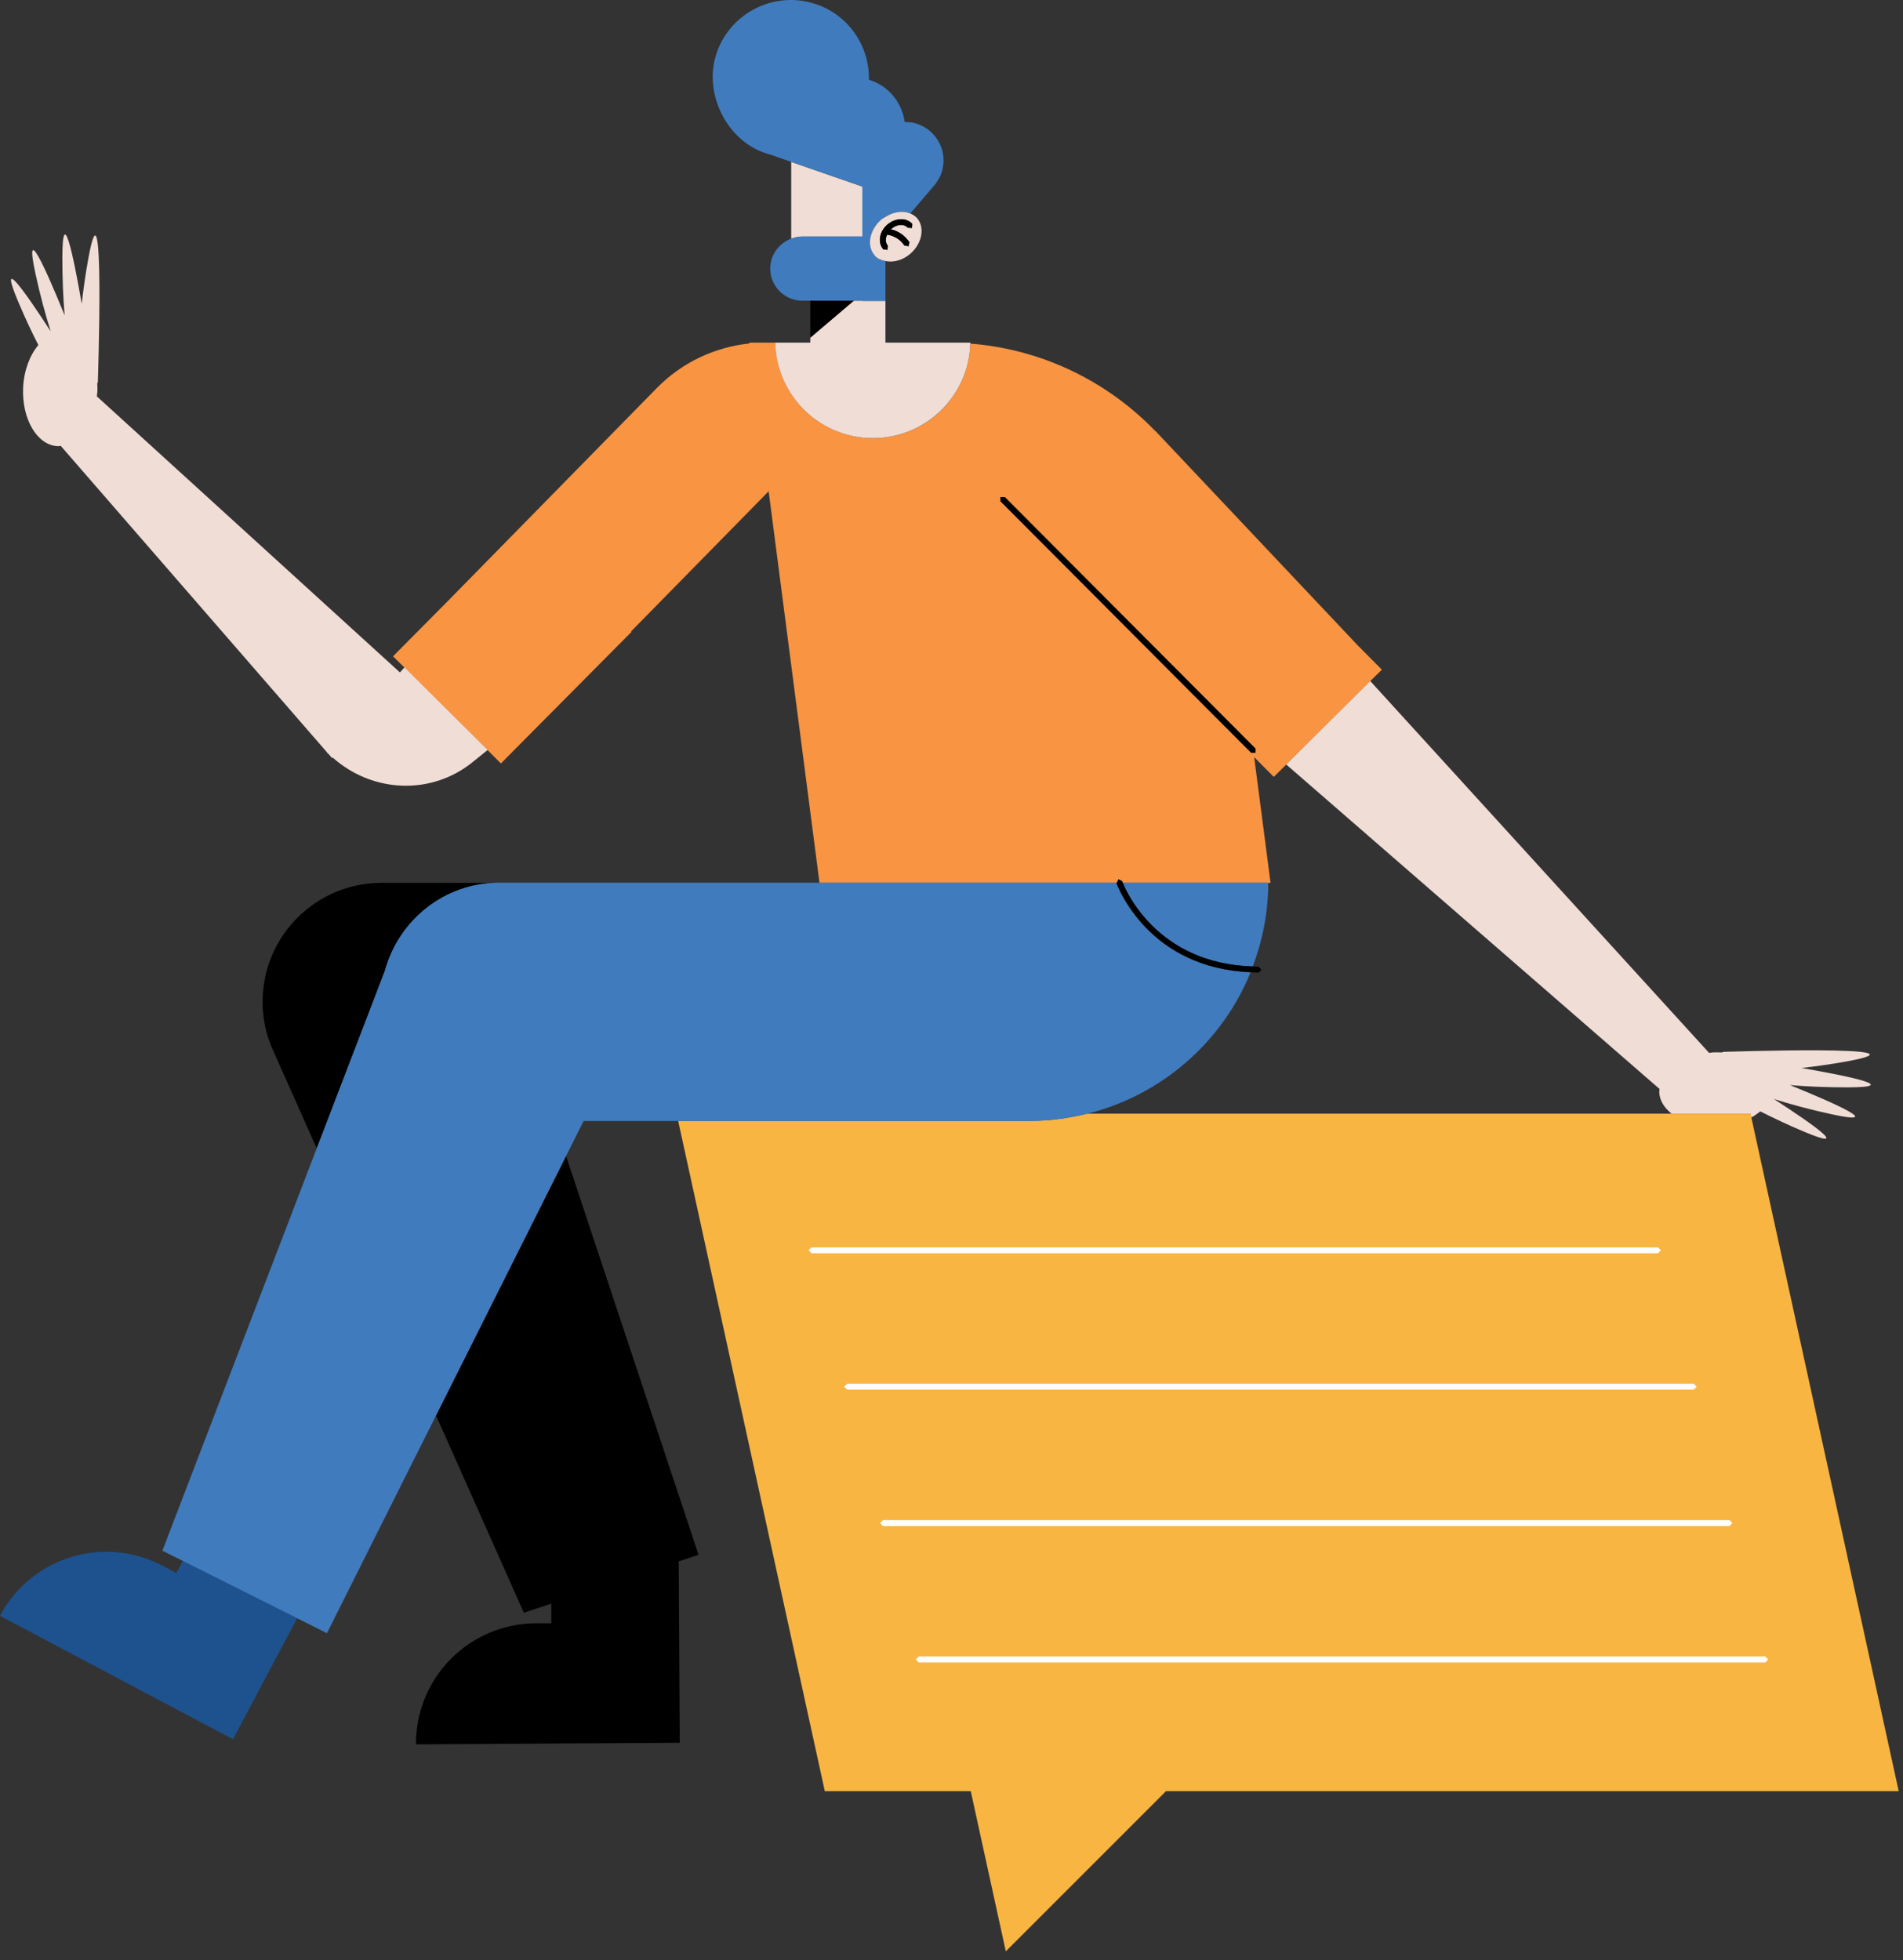 <svg width="200" height="206" viewBox="0 0 200 206" fill="none" xmlns="http://www.w3.org/2000/svg">
<rect x="0" y="0" width="200" height="206" fill="#333333" stroke="none"/>
<path d="M133.863 81.646L131.81 79.578L133.531 92.787H118.011C118.011 92.787 117.966 92.681 117.951 92.651V92.636L117.559 92.44L117.392 92.787H86.127L80.783 51.634L66.32 66.368L66.38 66.398L52.642 80.242L51.238 78.838L42.497 70.157L41.305 68.98L46.996 63.243L69.022 40.794C71.725 38.032 75.197 36.477 78.76 36.099V36.009H81.492C81.613 41.579 86.142 46.048 91.743 46.048C97.344 46.048 101.798 41.625 101.979 36.114C109.497 36.703 116.29 40.04 121.303 45.188C121.348 45.233 121.393 45.263 121.438 45.308L121.499 45.369L142.68 67.817L145.231 70.384L144.038 71.561L135.207 80.332L133.893 81.631L133.863 81.646ZM105.149 52.691L131.493 79.125H131.931V78.687L105.587 52.253H105.149V52.691Z" fill="#F99442"/>
<path d="M175.696 117.063C174.911 116.444 174.413 115.659 174.383 114.784C174.383 114.663 174.413 114.557 174.413 114.451L135.177 80.348L144.008 71.577L179.622 110.662C179.803 110.647 179.984 110.602 180.165 110.602C180.452 110.602 180.739 110.602 181.01 110.617L181.041 110.557C181.041 110.557 203.671 109.787 194.19 111.538C192.378 111.87 190.793 112.081 189.329 112.247C194.658 113.168 199.776 114.27 194.205 114.285C191.88 114.285 189.857 114.195 188.121 114.044C193.163 116.097 198.04 118.301 192.56 117.124C190.174 116.61 188.151 116.052 186.43 115.508C190.763 118.316 194.552 121.018 189.616 118.95C187.849 118.21 186.355 117.486 184.996 116.807C184.709 117.048 184.407 117.259 184.045 117.456L183.954 117.063H175.696Z" fill="#F0DDD5"/>
<path d="M49.684 80.091C45.306 83.639 39.116 83.322 34.965 79.623L34.904 79.684L34.557 79.276C34.557 79.276 34.481 79.216 34.436 79.171L34.361 79.095V79.065L6.386 46.864C6.281 46.864 6.175 46.909 6.054 46.894C3.895 46.788 2.28 44.041 2.431 40.735C2.522 38.908 3.14 37.323 4.031 36.266C3.337 34.907 2.627 33.413 1.887 31.646C-0.181 26.71 2.522 30.499 5.33 34.832C4.786 33.111 4.227 31.088 3.714 28.703C2.537 23.223 4.741 28.099 6.794 33.141C6.643 31.405 6.552 29.382 6.552 27.057C6.567 21.486 7.67 26.619 8.59 31.933C8.756 30.469 8.968 28.884 9.3 27.072C11.051 17.591 10.281 40.221 10.281 40.221L10.221 40.252C10.221 40.538 10.251 40.81 10.236 41.097C10.236 41.293 10.191 41.459 10.176 41.656L42.03 70.671L42.513 70.143L51.254 78.823L49.699 80.076L49.684 80.091Z" fill="#F0DDD5"/>
<path d="M108.259 117.803C110.327 117.803 112.32 117.531 114.237 117.048H183.969L184.06 117.44L199.549 188.258H122.541L105.708 205.091L102.024 188.258H86.686L71.272 117.803H108.274H108.259Z" fill="#F9B542"/>
<path d="M40.459 102.011L33.289 120.701L28.79 110.601L28.518 109.982L28.442 109.801C27.899 108.397 27.597 106.887 27.597 105.302C27.597 98.388 33.198 92.787 40.112 92.787H52.477C46.71 92.787 41.909 96.712 40.459 102.011Z" fill="black"/>
<path d="M73.385 163.425L71.332 164.104L71.438 183.171L61.308 183.231L43.72 183.337C43.675 176.347 49.306 170.656 56.296 170.611H57.941V168.542L55.058 169.509L45.834 148.781L59.496 121.517L73.415 163.41L73.385 163.425Z" fill="black"/>
<path d="M91.728 46.048C86.127 46.048 81.598 41.565 81.477 36.009H85.161V35.496L89.72 31.616H93.057V36.009H101.979C101.979 36.009 101.979 36.085 101.979 36.115C101.813 41.625 97.299 46.048 91.743 46.048H91.728Z" fill="#F0DDD5"/>
<path d="M85.161 35.48V31.601H89.735L85.161 35.48Z" fill="black"/>
<path d="M90.626 24.868H84.316C83.908 24.868 83.515 24.958 83.153 25.094V17.018L90.641 19.614V24.868H90.626Z" fill="#F0DDD5"/>
<path d="M17.09 164.557L18.539 165.327L19.218 164.044L31.235 170.067L24.487 182.794L12.621 176.514L0 169.826C3.276 163.651 10.915 161.296 17.09 164.572V164.557Z" fill="#1D528F"/>
<path d="M121.122 97.317C119.114 95.339 118.208 93.316 117.997 92.772H133.29C133.29 95.867 132.701 98.826 131.659 101.574C126.587 101.423 123.235 99.4 121.122 97.317Z" fill="#407BBE"/>
<path d="M17.075 162.956L33.288 120.686L40.459 101.996C41.909 96.698 46.709 92.772 52.477 92.772H117.362L117.332 92.833C117.332 92.833 118.163 95.188 120.457 97.543C122.616 99.777 126.134 101.981 131.433 102.193C128.443 109.545 122.058 115.13 114.237 117.063C112.32 117.531 110.327 117.818 108.259 117.818H61.338L59.466 121.547L45.804 148.811L34.36 171.652L31.235 170.082L19.218 164.059L17.075 162.987V162.956Z" fill="#407BBE"/>
<path d="M117.936 92.621V92.637C117.936 92.667 117.966 92.712 117.997 92.772C118.208 93.316 119.114 95.339 121.122 97.317C123.25 99.415 126.587 101.423 131.659 101.574C131.871 101.574 132.052 101.604 132.278 101.604L132.58 101.921L132.278 102.223C131.991 102.223 131.72 102.193 131.448 102.178C126.149 101.966 122.631 99.762 120.472 97.528C118.193 95.188 117.363 92.848 117.347 92.818L117.378 92.757L117.544 92.41L117.936 92.606V92.621Z" fill="black"/>
<path d="M105.602 52.238L131.946 78.672V79.11H131.493L105.149 52.676V52.238H105.602Z" fill="black"/>
<path d="M90.626 31.601H84.316C82.459 31.601 80.949 30.091 80.949 28.235C80.949 26.785 81.87 25.562 83.153 25.079C83.515 24.944 83.908 24.853 84.316 24.853H90.626V19.599L83.123 17.003L80.949 16.248C76.48 15.101 73.838 9.862 75.318 5.559C76.812 1.257 81.507 -1.038 85.81 0.457C89.267 1.649 91.396 4.925 91.32 8.398C91.381 8.413 91.441 8.428 91.517 8.443C93.51 9.137 94.808 10.873 95.079 12.821C95.532 12.821 95.985 12.866 96.438 13.032C98.552 13.772 99.669 16.067 98.944 18.18C98.808 18.573 98.612 18.905 98.386 19.222H98.401L98.235 19.433C98.174 19.509 98.114 19.569 98.054 19.645L95.668 22.437C94.898 22.105 93.917 22.241 93.056 22.8C92.891 22.921 92.724 22.996 92.573 23.132C91.351 24.234 91.079 25.895 91.939 26.876C92.226 27.193 92.634 27.359 93.056 27.45V31.631H90.626V31.601Z" fill="#407BBE"/>
<path d="M91.94 26.861C91.064 25.895 91.351 24.219 92.574 23.117C92.725 22.981 92.906 22.906 93.057 22.8C93.933 22.241 94.899 22.105 95.669 22.438C95.91 22.543 96.152 22.679 96.348 22.89C97.224 23.857 96.937 25.532 95.714 26.634C94.899 27.359 93.887 27.616 93.042 27.435C92.619 27.344 92.212 27.193 91.925 26.861H91.94ZM93.283 26.257L93.314 25.819C93.178 25.668 93.102 25.457 93.102 25.215C93.102 25.049 93.147 24.853 93.238 24.672C93.374 24.672 93.585 24.717 93.842 24.823C94.234 24.974 94.687 25.246 95.065 25.804L95.503 25.88L95.578 25.442C95.11 24.778 94.536 24.415 94.068 24.234C93.902 24.174 93.766 24.144 93.631 24.113C93.631 24.113 93.631 24.083 93.661 24.083C93.993 23.781 94.385 23.645 94.718 23.645C95.004 23.645 95.246 23.751 95.412 23.932L95.85 23.962L95.88 23.525C95.578 23.192 95.155 23.041 94.718 23.041C94.204 23.041 93.676 23.253 93.238 23.63C92.755 24.068 92.483 24.657 92.483 25.215C92.483 25.578 92.604 25.94 92.861 26.227L93.298 26.257H93.283Z" fill="#F0DDD5"/>
<path d="M92.845 26.226C92.589 25.94 92.468 25.577 92.468 25.215C92.468 24.641 92.74 24.068 93.223 23.63C93.661 23.237 94.189 23.041 94.702 23.041C95.14 23.041 95.563 23.192 95.865 23.524L95.835 23.962L95.397 23.932C95.231 23.75 94.989 23.645 94.702 23.645C94.37 23.645 93.978 23.781 93.645 24.083C93.645 24.083 93.645 24.113 93.615 24.113C93.751 24.143 93.887 24.158 94.053 24.234C94.536 24.415 95.11 24.777 95.563 25.441L95.487 25.879L95.049 25.804C94.657 25.245 94.204 24.973 93.827 24.822C93.555 24.717 93.359 24.686 93.223 24.671C93.147 24.853 93.087 25.049 93.087 25.215C93.087 25.456 93.162 25.653 93.298 25.819L93.268 26.257L92.83 26.226H92.845Z" fill="black"/>
<path d="M96.559 174.732H185.524L185.826 174.415L185.524 174.098H96.559L96.242 174.415L96.559 174.732Z" fill="white"/>
<path d="M92.8 160.39H181.765L182.067 160.073L181.765 159.771H92.8L92.483 160.073L92.8 160.39Z" fill="white"/>
<path d="M89.041 146.049H178.006L178.308 145.747L178.006 145.43H89.041L88.724 145.747L89.041 146.049Z" fill="white"/>
<path d="M84.98 131.404L85.282 131.721H174.247L174.549 131.404L174.247 131.103H85.282L84.98 131.404Z" fill="white"/>
</svg>
